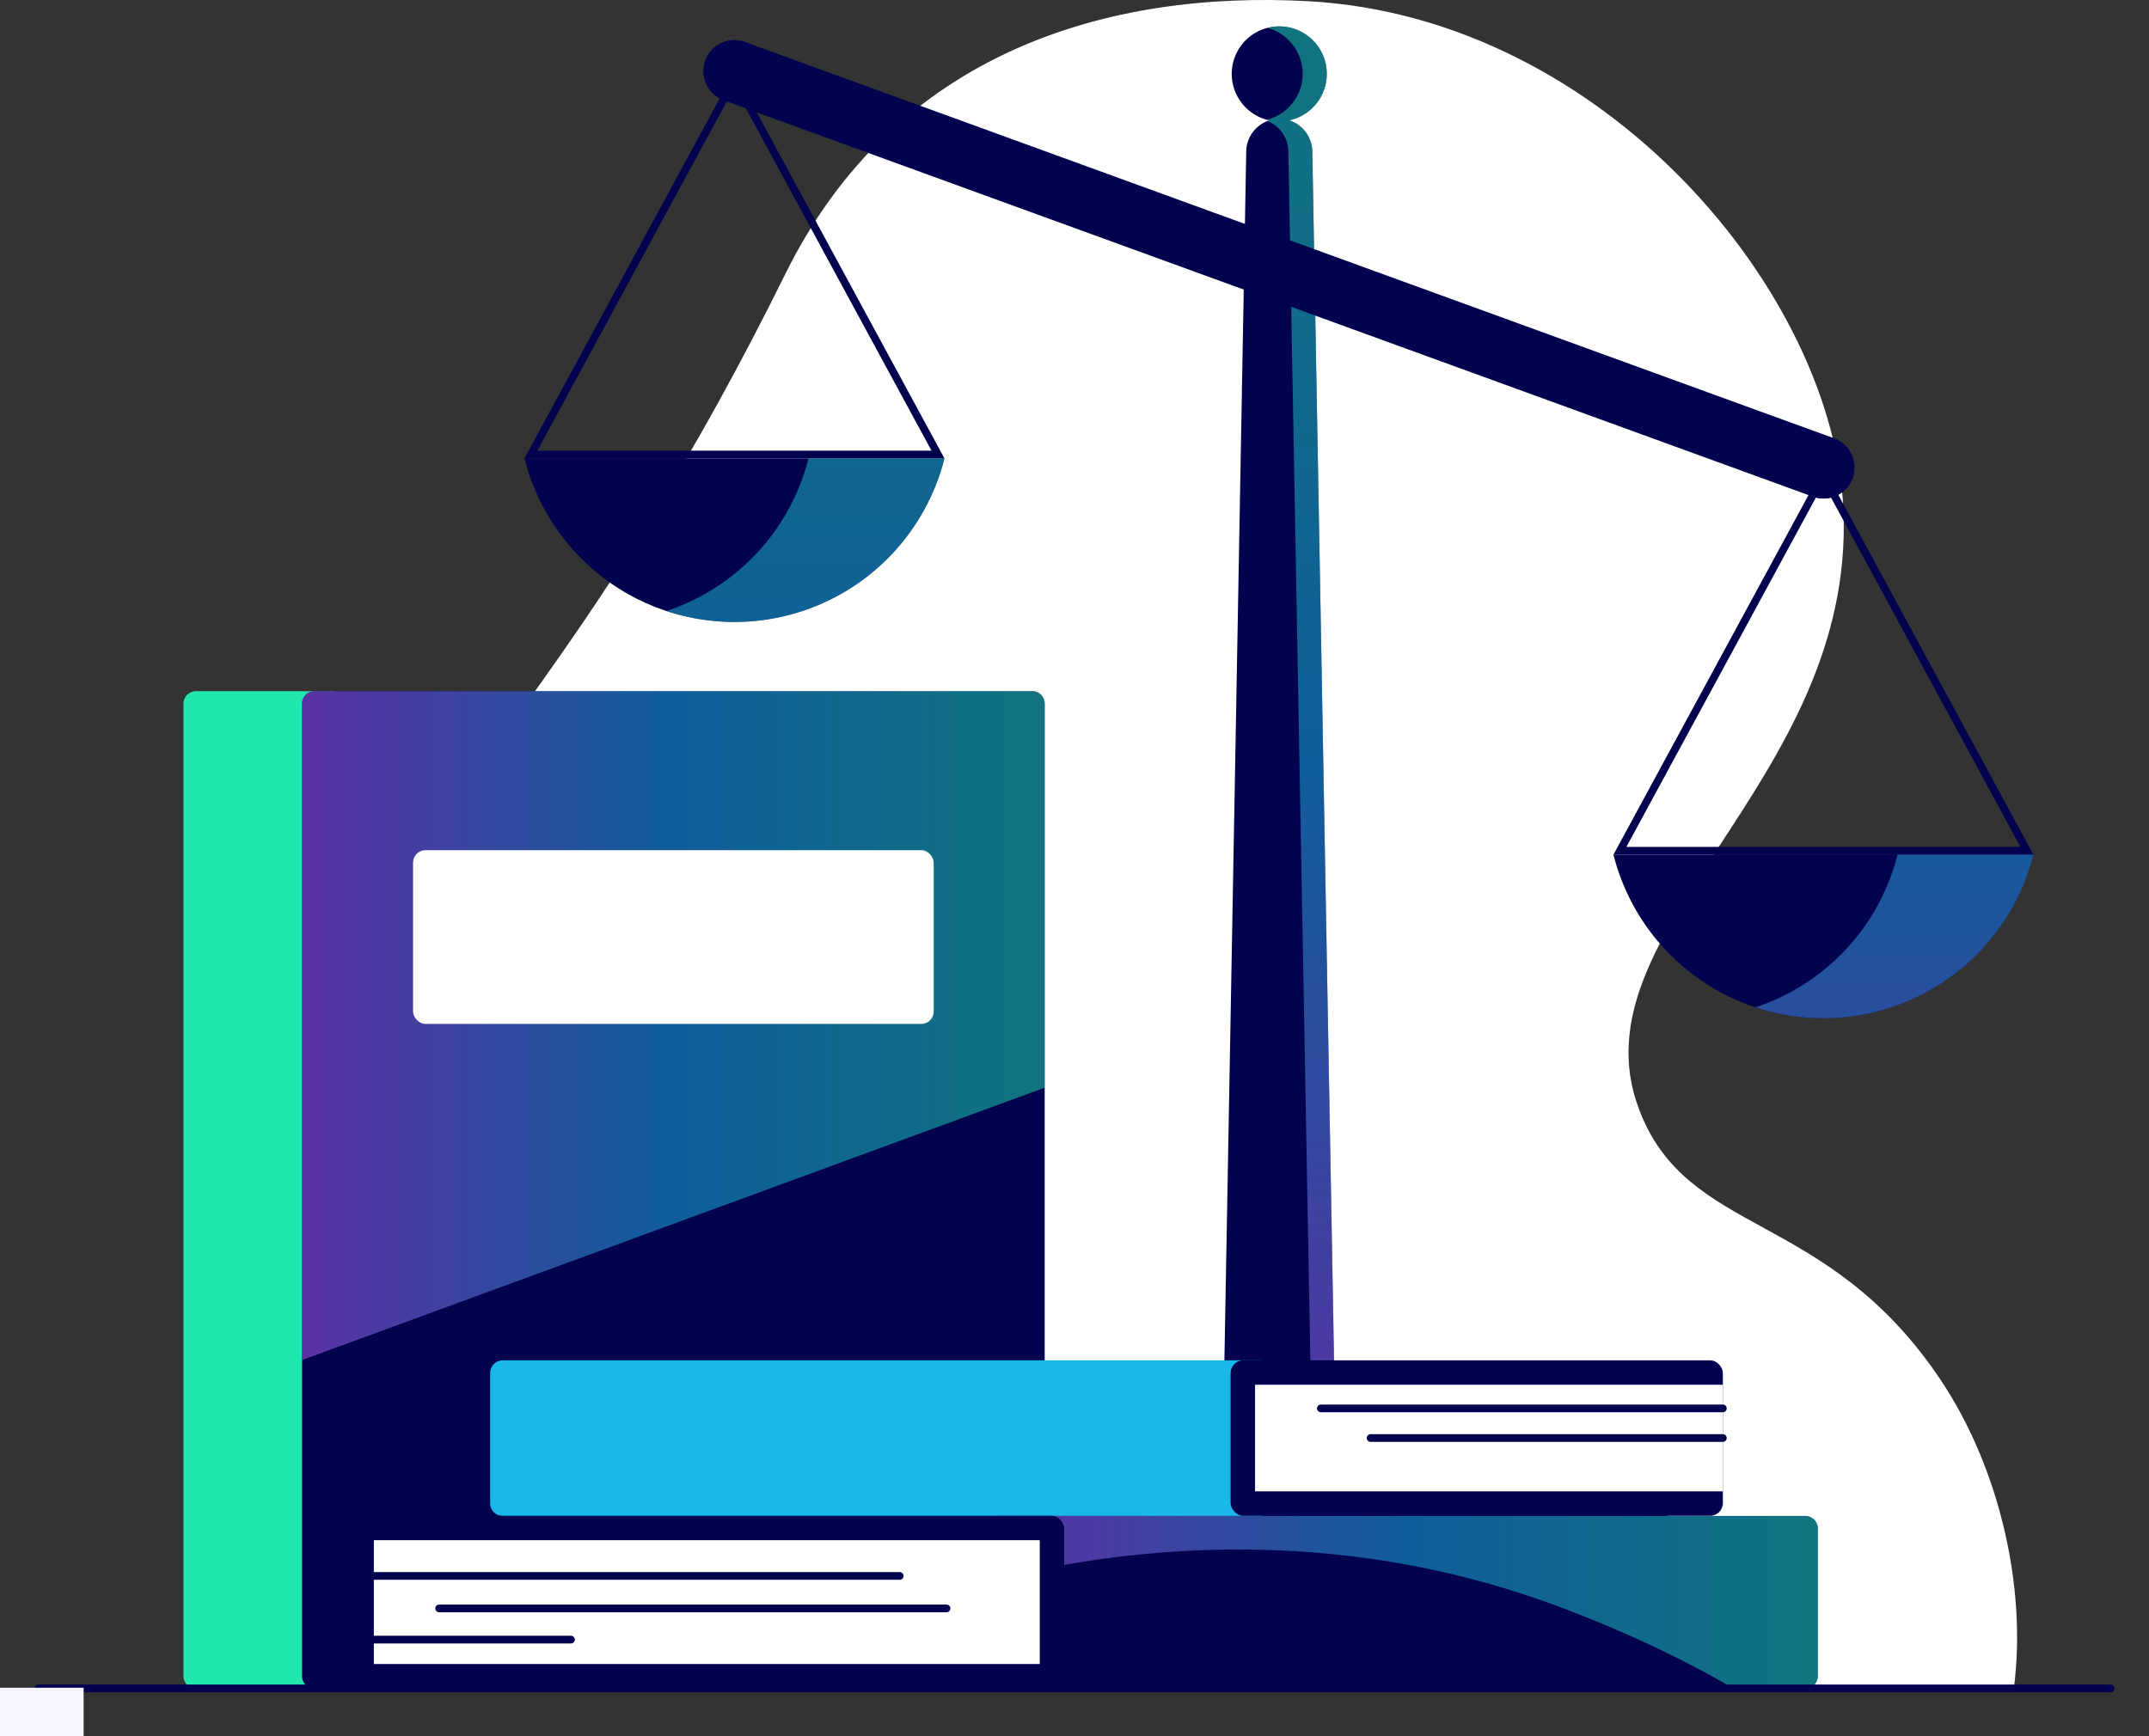 <?xml version="1.0" encoding="UTF-8"?> <svg xmlns="http://www.w3.org/2000/svg" xmlns:xlink="http://www.w3.org/1999/xlink" viewBox="0 0 558.41 451.3"><rect x="0" y="0" width="558.41" height="451.3" fill="#333333" stroke="none"/><defs><style>.cls-1{fill:#fff;}.cls-2{fill:#02024e;}.cls-3,.cls-5,.cls-8{opacity:0.5;}.cls-3{fill:url(#linear-gradient);}.cls-4{fill:#21e6ad;}.cls-5{fill:url(#linear-gradient-2);}.cls-6{fill:#1ab8e8;}.cls-7{fill:none;stroke:#02024e;stroke-linecap:round;stroke-linejoin:round;stroke-width:2px;}.cls-9{fill:url(#linear-gradient-3);}.cls-10{fill:#f5f5ff;}</style><linearGradient id="linear-gradient" x1="350.78" y1="390.1" x2="350.78" y2="6.81" gradientUnits="userSpaceOnUse"><stop offset="0" stop-color="#b45ff9"></stop><stop offset="0.5" stop-color="#1bb9e8"></stop><stop offset="1" stop-color="#21e6ae"></stop></linearGradient><linearGradient id="linear-gradient-2" x1="78.48" y1="266.57" x2="271.47" y2="266.57" xlink:href="#linear-gradient"></linearGradient><linearGradient id="linear-gradient-3" x1="260.07" y1="416.39" x2="472.36" y2="416.39" xlink:href="#linear-gradient"></linearGradient></defs><title>a</title><g id="Layer_5" data-name="Layer 5"><path class="cls-1" d="M523.29,438.83c3.45-26.38-3.85-57.62-19.15-80.38-29.81-44.35-65.7-36.71-78.29-70.26-17.46-46.52,56-84.68,53.17-155.24C476.76,76.55,417.19,4.61,340.08.32,287.92-2.58,232.59,13.55,204.17,71c-48.68,98.48-84.1,126.15-109.55,176.49C56.44,323,75,384.08,115,438.83Z"></path><circle class="cls-2" cx="473.82" cy="121.5" r="8.07"></circle><circle class="cls-2" cx="190.84" cy="18.5" r="8.07"></circle><path class="cls-2" d="M473.82,125.69,525,220.12H422.61l51.21-94.43m0-4.19L419.25,222.12H528.38L473.82,121.5Z"></path><path class="cls-2" d="M419.25,222.12a56.27,56.27,0,0,0,109.13,0Z"></path><path class="cls-2" d="M190.84,22.7l51.21,94.43H139.64l51.2-94.43m0-4.2L136.28,119.13H245.41L190.84,18.5Z"></path><path class="cls-2" d="M136.28,119.13a56.27,56.27,0,0,0,109.13,0Z"></path><path class="cls-2" d="M344.74,390.1a14.73,14.73,0,0,0,2.4-8.43L341,39.28a8.64,8.64,0,0,0-6-8,12.35,12.35,0,1,0-5.17,0,8.65,8.65,0,0,0-6,8l-6.18,342.39a14.73,14.73,0,0,0,2.4,8.43H231.38v20.18h201.9V390.1Z"></path><path class="cls-3" d="M528.38,222.12a56.28,56.28,0,0,1-72.22,39.68,56.33,56.33,0,0,0,36.91-39.68Zm-318.28-103a56.37,56.37,0,0,1-36.91,39.68,56.28,56.28,0,0,0,72.22-39.68ZM338.43,17.83a12.34,12.34,0,0,1-9.19,13.28,4.6,4.6,0,0,0,.5.13l-.5.18a8.62,8.62,0,0,1,5.54,7.86L341,381.67a14.73,14.73,0,0,1-2.4,8.43h6.18a14.73,14.73,0,0,0,2.4-8.43L341,39.28a8.64,8.64,0,0,0-6-8,12.35,12.35,0,0,0-1.17-24.35,12.56,12.56,0,0,0-4.48.32A12.39,12.39,0,0,1,338.43,17.83Z"></path><rect class="cls-2" x="173.69" y="61.93" width="317.28" height="16.14" rx="8.07" transform="translate(43.98 -109.44) rotate(20)"></rect><path class="cls-4" d="M47.66,179.64H83.33a3.23,3.23,0,0,1,3.23,3.23V435.59a3.23,3.23,0,0,1-3.23,3.23H47.66a0,0,0,0,1,0,0V179.64A0,0,0,0,1,47.66,179.64Z" transform="translate(134.23 618.47) rotate(180)"></path><path class="cls-2" d="M81.72,179.64H268.23a3.23,3.23,0,0,1,3.23,3.23v256a0,0,0,0,1,0,0H81.72a3.23,3.23,0,0,1-3.23-3.23V182.88A3.23,3.23,0,0,1,81.72,179.64Z"></path><path class="cls-5" d="M271.47,282.69V182.88a3.24,3.24,0,0,0-3.24-3.24H81.72a3.24,3.24,0,0,0-3.24,3.24V353.49Z"></path><rect class="cls-1" x="107.33" y="220.96" width="135.29" height="45.16" rx="3.23"></rect><path class="cls-6" d="M130.65,353.56H328a0,0,0,0,1,0,0V394a0,0,0,0,1,0,0H130.65a3.29,3.29,0,0,1-3.29-3.29V356.85A3.29,3.29,0,0,1,130.65,353.56Z"></path><rect class="cls-2" x="319.77" y="353.56" width="127.91" height="40.4" rx="3.29"></rect><rect class="cls-1" x="326.12" y="359.9" width="121.56" height="27.71"></rect><line class="cls-7" x1="343.22" y1="366.05" x2="447.68" y2="366.05"></line><line class="cls-7" x1="356.13" y1="373.75" x2="447.68" y2="373.75"></line><path class="cls-2" d="M469.07,394h-209v44.88h209a3.29,3.29,0,0,0,3.29-3.29v-38.3A3.3,3.3,0,0,0,469.07,394Z"></path><g class="cls-8"><path class="cls-9" d="M469.07,394h-209v16.14c29.27-7,81.75-14.55,139.61,5.5,15.38,5.33,35.66,14.18,50.77,23.24h18.62a3.29,3.29,0,0,0,3.29-3.29v-38.3A3.3,3.3,0,0,0,469.07,394Z"></path></g><rect class="cls-2" x="97.14" y="393.95" width="179.38" height="44.88" rx="3.29"></rect><rect class="cls-1" x="97.14" y="400.3" width="173.04" height="32.19"></rect><line class="cls-7" x1="97.14" y1="409.59" x2="233.79" y2="409.59"></line><line class="cls-7" x1="245.96" y1="418.04" x2="114.11" y2="418.04"></line><line class="cls-7" x1="97.14" y1="426.14" x2="148.38" y2="426.14"></line><line class="cls-7" x1="10" y1="438.83" x2="548.41" y2="438.83"></line><rect class="cls-10" y="438.65" width="21.73" height="12.66"></rect></g></svg> 